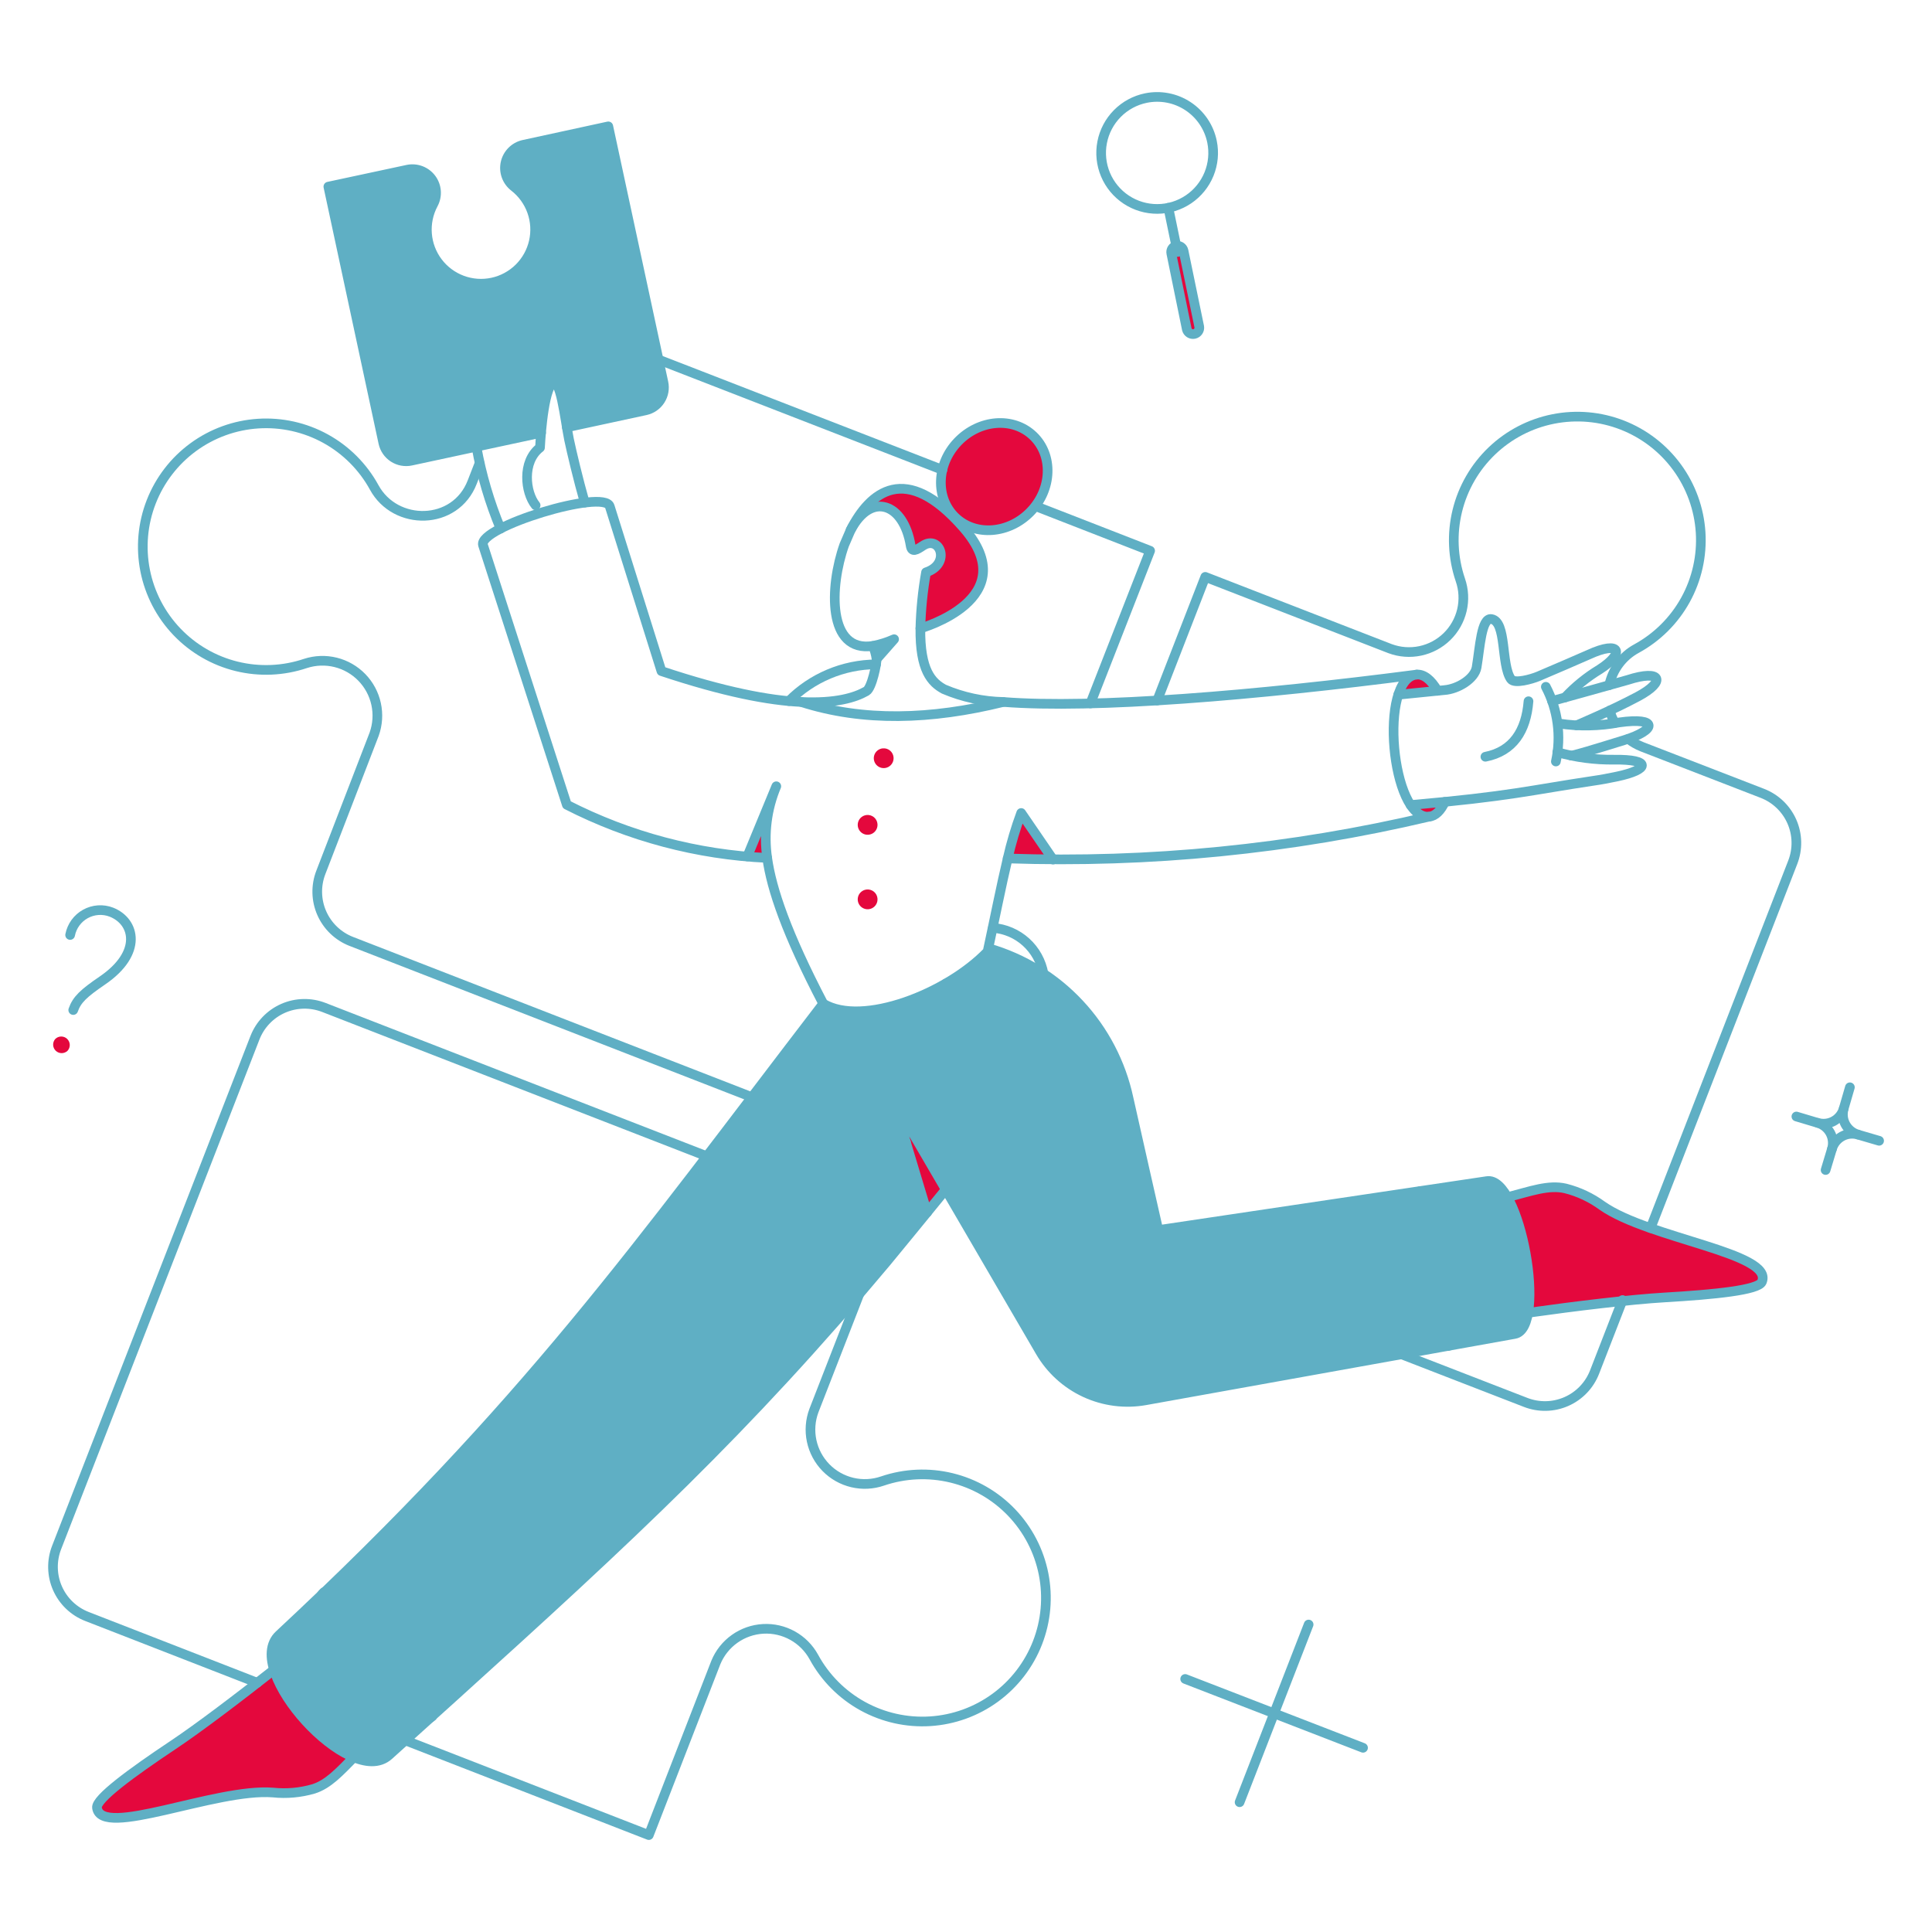 <svg width="1000" height="1000" id="Product-Bring-Solutions-To-Problems-01--Streamline-Bangalore" viewBox="-2.5 -2.5 1000 1000" fill="none" xmlns="http://www.w3.org/2000/svg"><desc>Product Bring Solutions To Problems 01 Streamline Illustration: https://streamlinehq.com</desc><g><g><path stroke-width="5" d="m767.001 608.86 -169.951 25.333c-8.199 -36.715 -12.557 -55.014 -15.422 -68.157 -11.99 -54.606 -59.436 -73.341 -72.575 -77.491 -1.652 9.9 -59.322 44.193 -85.495 28.517C327.743 642.158 268.65 723.912 142.026 843.76c-19.472 18.054 37.243 80.058 56.81 62.287 121.858 -109.191 186.642 -168.951 278.55 -280.819l-17.766 -58.984 76.187 130.897c5.413 9.283 13.547 16.681 23.298 21.198 9.756 4.512 20.656 5.92 31.238 4.04l190.936 -34.407c17.114 -2.791 3.249 -82.277 -14.278 -79.112Z" fill="#5fafc4"></path><path stroke-width="5" d="m340.902 195.517 -28.547 -132.609 -43.954 9.452c-2.28 0.531 -4.362 1.698 -6.003 3.366 -1.642 1.668 -2.777 3.768 -3.272 6.056 -0.495 2.288 -0.33 4.669 0.475 6.866 0.805 2.197 2.218 4.121 4.074 5.547 4.232 3.261 7.444 7.663 9.257 12.688 1.813 5.025 2.153 10.464 0.979 15.676 -1.174 5.211 -3.813 9.979 -7.606 13.741 -3.793 3.762 -8.582 6.361 -13.804 7.492 -5.221 1.131 -10.657 0.746 -15.667 -1.109 -5.01 -1.855 -9.385 -5.103 -12.611 -9.362 -3.226 -4.259 -5.167 -9.35 -5.595 -14.675 -0.428 -5.325 0.674 -10.661 3.177 -15.381 1.094 -2.063 1.579 -4.393 1.4 -6.721 -0.179 -2.328 -1.015 -4.557 -2.411 -6.428 -1.396 -1.871 -3.295 -3.307 -5.475 -4.141 -2.18 -0.834 -4.553 -1.032 -6.841 -0.571l-41.024 8.791L196.015 226.805c0.677 3.134 2.571 5.87 5.266 7.607 2.694 1.737 5.969 2.333 9.102 1.656l67.391 -14.462c0.632 -6.836 1.861 -20.815 5.104 -25.144 3.686 -4.91 6.333 11.442 8.129 22.213l40.646 -8.791c3.13 -0.682 5.862 -2.578 7.596 -5.271 1.734 -2.693 2.328 -5.965 1.653 -9.097Z" fill="#5fafc4"></path></g><g><path stroke-width="5" d="M460.282 328.415 451.232 338.718c-0.341 -2.368 -0.969 -4.685 -1.871 -6.9 3.738 -0.793 7.394 -1.932 10.92 -3.403Z" fill="#e4083d"></path><path stroke-width="5" d="M526.066 418.308c-2.846 7.683 -5.184 15.546 -6.995 23.537 11.721 0.468 12.477 0.751 23.631 0.751l-16.636 -24.288Z" fill="#e4083d"></path><path stroke-width="5" d="M487.053 613.209c-3.214 4.065 -6.522 8.035 -9.642 12.005l-17.766 -58.984 27.407 46.979Z" fill="#e4083d"></path><path stroke-width="5" d="M496.197 270.665c-30.039 -34.407 -48.392 -18.527 -58.397 1.134 10.587 -20.039 27.313 -13.99 31.094 8.129 0.378 2.552 1.796 2.363 2.08 2.174 1.514 -0.401 2.93 -1.109 4.159 -2.08 8.791 -6.144 14.84 9.263 1.701 13.706 -1.707 9.552 -2.687 19.219 -2.93 28.92 0 0 54.526 -15.194 22.293 -51.984Z" fill="#e4083d"></path><path stroke-width="5" d="M530.982 262.252c-11.154 11.627 -28.616 13.02 -39.039 3.025 -10.423 -9.995 -9.831 -27.507 1.323 -39.133 11.154 -11.627 28.616 -13.02 39.039 -3.025 10.423 9.995 9.831 27.507 -1.323 39.133Z" fill="#e4083d"></path><path stroke-width="5" d="M139.3 861.799C81.859 906.942 46.765 925.639 47.695 933.161c1.99 16.164 61.347 -10.303 91.117 -7.846 7.051 0.741 14.18 0.099 20.985 -1.89 7.657 -2.363 13.432 -8.791 20.795 -16.258 -18.905 -9.492 -33.618 -25.656 -41.293 -45.367Z" fill="#e4083d"></path><path stroke-width="5" d="M826.845 621.621c-20.94 -14.517 -29.85 -9.452 -49.053 -4.443 8.99 18.582 12.686 39.283 10.681 59.829 24.288 -3.398 53.024 -6.9 70.794 -7.96 25.805 -1.492 48.392 -3.776 50.193 -8.035 6.438 -14.91 -58.237 -22.193 -82.615 -39.392Z" fill="#e4083d"></path><path stroke-width="5" d="m741.569 355.061 -20.034 1.99c4.537 -13.039 13.134 -13.995 20.034 -1.99Z" fill="#e4083d"></path><path stroke-width="5" d="M745.354 412.542c-4.443 9.831 -11.532 10.209 -17.582 1.418l17.582 -1.418Z" fill="#e4083d"></path><path stroke-width="5" d="M615.671 170.473c-0.423 0.091 -0.861 0.097 -1.284 0.017 -0.423 -0.08 -0.831 -0.243 -1.189 -0.481 -0.363 -0.238 -0.672 -0.545 -0.91 -0.903 -0.244 -0.359 -0.408 -0.762 -0.493 -1.186l-8.035 -39.303c-0.174 -0.84 -0.01 -1.715 0.458 -2.433 0.473 -0.718 1.209 -1.22 2.045 -1.395 0.841 -0.176 1.716 -0.01 2.438 0.46 0.716 0.47 1.219 1.205 1.393 2.045l8.035 39.303c0.109 0.416 0.134 0.852 0.07 1.278 -0.065 0.426 -0.219 0.834 -0.453 1.198 -0.229 0.364 -0.532 0.676 -0.891 0.917 -0.358 0.241 -0.761 0.405 -1.184 0.483Z" fill="#e4083d"></path><path stroke-width="5" d="m399.219 404.507 -14.925 36.387c3.403 0.284 6.9 0.473 10.303 0.662 -1.893 -12.54 -0.295 -25.359 4.622 -37.049Z" fill="#e4083d"></path><path stroke-width="5" d="M32.477 541.37c-0.824 0.791 -1.924 1.234 -3.068 1.234 -1.144 -0.005 -2.242 -0.448 -3.064 -1.244 -0.821 -0.796 -1.301 -1.881 -1.339 -3.025 -0.038 -1.144 0.37 -2.254 1.137 -3.104 0.824 -0.791 1.924 -1.234 3.068 -1.234 1.144 0.005 2.242 0.448 3.063 1.244 0.821 0.796 1.301 1.881 1.339 3.025 0.038 1.144 -0.37 2.254 -1.137 3.104Z" fill="#e4083d"></path><path stroke-width="5" d="M459.998 389.478c0.093 1.009 -0.115 2.023 -0.598 2.914 -0.483 0.891 -1.219 1.618 -2.116 2.09 -0.896 0.472 -1.913 0.668 -2.921 0.563 -1.008 -0.105 -1.962 -0.507 -2.741 -1.154 -0.78 -0.648 -1.35 -1.511 -1.638 -2.483 -0.289 -0.971 -0.283 -2.006 0.017 -2.974 0.299 -0.968 0.88 -1.826 1.667 -2.464 0.787 -0.638 1.745 -1.029 2.754 -1.123 0.671 -0.065 1.348 0.003 1.992 0.201 0.644 0.199 1.243 0.522 1.762 0.953 0.518 0.43 0.946 0.96 1.26 1.556 0.313 0.597 0.504 1.25 0.564 1.921Z" fill="#e4083d"></path><path stroke-width="5" d="M451.68 423.979c0.093 1.009 -0.115 2.023 -0.598 2.914 -0.483 0.891 -1.219 1.618 -2.116 2.09 -0.896 0.472 -1.913 0.668 -2.921 0.563 -1.008 -0.105 -1.962 -0.507 -2.741 -1.154 -0.78 -0.648 -1.35 -1.511 -1.638 -2.483 -0.289 -0.971 -0.283 -2.006 0.017 -2.975 0.299 -0.968 0.88 -1.825 1.667 -2.464 0.787 -0.639 1.745 -1.029 2.754 -1.123 0.671 -0.066 1.348 0.002 1.993 0.2 0.644 0.198 1.243 0.521 1.762 0.952 0.519 0.431 0.947 0.96 1.26 1.557 0.313 0.597 0.504 1.251 0.563 1.922Z" fill="#e4083d"></path><path stroke-width="5" d="M451.68 462.541c0.093 1.009 -0.115 2.023 -0.598 2.914 -0.483 0.891 -1.219 1.618 -2.116 2.09 -0.896 0.472 -1.913 0.668 -2.921 0.563 -1.008 -0.105 -1.962 -0.507 -2.741 -1.154 -0.78 -0.648 -1.35 -1.511 -1.638 -2.483 -0.289 -0.971 -0.283 -2.006 0.017 -2.975 0.299 -0.968 0.88 -1.825 1.667 -2.464 0.787 -0.639 1.745 -1.029 2.754 -1.123 0.671 -0.065 1.348 0.003 1.992 0.201s1.243 0.522 1.762 0.952c0.518 0.431 0.946 0.96 1.26 1.557 0.313 0.597 0.504 1.25 0.564 1.921Z" fill="#e4083d"></path></g><g><path stroke-width="5" d="M207.458 898.376 333.325 947.339l34.686 -89.321c2.019 -4.92 5.389 -9.164 9.722 -12.248 4.332 -3.084 9.448 -4.875 14.756 -5.174 5.309 -0.298 10.593 0.915 15.241 3.497 4.649 2.582 8.471 6.428 11.026 11.089 5.827 10.701 14.59 19.512 25.257 25.402 10.667 5.885 22.794 8.607 34.954 7.836 12.16 -0.776 23.846 -5.005 33.682 -12.194 9.841 -7.189 17.417 -17.039 21.845 -28.387 4.428 -11.353 5.522 -23.736 3.149 -35.686 -2.373 -11.95 -8.109 -22.975 -16.532 -31.775 -8.428 -8.806 -19.194 -15.015 -31.028 -17.905 -11.837 -2.89 -24.253 -2.338 -35.786 1.592 -5.039 1.736 -10.468 2.005 -15.654 0.776 -5.186 -1.229 -9.917 -3.905 -13.641 -7.716 -3.724 -3.816 -6.288 -8.607 -7.394 -13.821 -1.106 -5.214 -0.708 -10.637 1.148 -15.631l23.442 -60.197" stroke-linejoin="round" stroke-linecap="round" stroke="#5fafc4"></path><path stroke-width="5" d="m130.683 868.511 -88.187 -34.328c-3.374 -1.313 -6.457 -3.279 -9.072 -5.781 -2.615 -2.507 -4.711 -5.502 -6.168 -8.816 -1.457 -3.313 -2.247 -6.885 -2.324 -10.507 -0.077 -3.617 0.559 -7.219 1.873 -10.592l102.649 -263.824c1.313 -3.378 3.279 -6.467 5.786 -9.084 2.507 -2.617 5.506 -4.716 8.825 -6.174 3.319 -1.458 6.892 -2.244 10.516 -2.318 3.624 -0.075 7.227 0.567 10.603 1.886l198.005 76.938" stroke-linejoin="round" stroke-linecap="round" stroke="#5fafc4"></path><path stroke-width="5" d="M830.706 365.279c0.587 2.253 1.478 4.415 2.647 6.428" stroke-linejoin="round" stroke-linecap="round" stroke="#5fafc4"></path><path stroke-width="5" d="M830.442 352.145c0.836 -3.981 2.527 -7.734 4.955 -10.998 2.428 -3.264 5.537 -5.962 9.109 -7.907 10.696 -5.828 19.512 -14.591 25.397 -25.257 5.885 -10.667 8.602 -22.793 7.831 -34.951 -0.776 -12.158 -5.005 -23.843 -12.194 -33.678 -7.189 -9.836 -17.039 -17.413 -28.387 -21.84 -11.353 -4.427 -23.731 -5.519 -35.681 -3.148 -11.95 2.371 -22.975 8.107 -31.775 16.531 -8.801 8.425 -15.01 19.189 -17.9 31.024 -2.885 11.836 -2.338 24.25 1.592 35.782 1.741 5.039 2.01 10.469 0.786 15.656 -1.229 5.187 -3.905 9.919 -7.721 13.644 -3.816 3.724 -8.607 6.288 -13.826 7.392 -5.214 1.104 -10.637 0.703 -15.631 -1.156l-95.654 -37.143 -24.875 63.988" stroke-linejoin="round" stroke-linecap="round" stroke="#5fafc4"></path><path stroke-width="5" d="m722.952 698.49 64.177 24.875c3.378 1.318 6.98 1.96 10.602 1.886 3.622 -0.075 7.199 -0.866 10.517 -2.323 3.318 -1.458 6.313 -3.552 8.821 -6.169 2.507 -2.622 4.473 -5.706 5.786 -9.084l14.487 -37.273m3 -290.431c2.159 1.684 4.547 3.052 7.089 4.065l62.292 24.104c3.378 1.312 6.463 3.279 9.079 5.785s4.716 5.505 6.174 8.824c1.458 3.318 2.244 6.892 2.318 10.515 0.075 3.623 -0.567 7.226 -1.886 10.601l-73.575 189.264" stroke-linejoin="round" stroke-linecap="round" stroke="#5fafc4"></path><path stroke-width="5" d="M511.43 477.759c6.378 0.488 12.413 3.084 17.149 7.38s7.91 10.047 9.02 16.346" stroke-linejoin="round" stroke-linecap="round" stroke="#5fafc4"></path><path stroke-width="5" d="M405.836 360.364c11.931 -12.039 28.14 -18.869 45.088 -19" stroke-linejoin="round" stroke-linecap="round" stroke="#5fafc4"></path><path stroke-width="5" d="M485.326 240.7 338.35 183.612" stroke-linejoin="round" stroke-linecap="round" stroke="#5fafc4"></path><path stroke-width="5" d="m561.891 361.593 30.905 -79.018 -58.979 -22.97" stroke-linejoin="round" stroke-linecap="round" stroke="#5fafc4"></path><path stroke-width="5" d="M386.647 565.379 179.269 484.754c-6.811 -2.668 -12.287 -7.926 -15.228 -14.624 -2.941 -6.697 -3.107 -14.287 -0.463 -21.107l27.601 -71.55c1.781 -5 2.126 -10.4 0.997 -15.587 -1.129 -5.186 -3.688 -9.953 -7.387 -13.761 -3.699 -3.807 -8.39 -6.502 -13.542 -7.781 -5.152 -1.279 -10.559 -1.089 -15.609 0.547 -11.505 3.886 -23.88 4.408 -35.672 1.505 -11.792 -2.903 -22.51 -9.111 -30.896 -17.894 -8.386 -8.783 -14.092 -19.777 -16.447 -31.69 -2.356 -11.913 -1.263 -24.251 3.151 -35.564 4.413 -11.313 11.962 -21.133 21.762 -28.304 9.8 -7.172 21.442 -11.399 33.56 -12.183 12.119 -0.785 24.209 1.904 34.852 7.752 10.643 5.848 19.396 14.612 25.232 25.261 10.99 20.184 42.009 19.9 50.745 -2.741l3.781 -9.736" stroke-linejoin="round" stroke-linecap="round" stroke="#5fafc4"></path><path stroke-width="5" d="M449.337 331.832c3.765 -0.757 7.435 -1.925 10.945 -3.482L451.232 338.623" stroke-linejoin="round" stroke-linecap="round" stroke="#5fafc4"></path><path stroke-width="5" d="M516.803 360.837c-10.567 -0.226 -20.996 -2.472 -30.721 -6.617 -6.318 -3.428 -12.472 -9.642 -12.194 -31.571 0.251 -9.7 1.23 -19.367 2.93 -28.92 13.139 -4.348 7.209 -19.681 -1.701 -13.706 -3.279 2.199 -5.657 3.567 -6.239 0 -3.602 -22.243 -20.507 -28.168 -31.094 -8.129l-3.308 7.657c-7.661 21.562 -8.806 55.994 14.86 52.267 0.924 2.175 1.553 4.464 1.871 6.806 0.124 2.363 -2.463 15.024 -5.293 16.636 -5.776 3.293 -15.786 6.428 -33.745 5.577" stroke-linejoin="round" stroke-linecap="round" stroke="#5fafc4"></path><path stroke-width="5" d="M727.624 414.194c51.685 -4.522 61.725 -7.642 95.022 -12.617 3.403 -0.473 7.378 -1.219 11.91 -2.174 16.741 -3.542 17.96 -8.955 -1.607 -8.696 -9.935 0.131 -19.835 -1.174 -29.397 -3.876" stroke-linejoin="round" stroke-linecap="round" stroke="#5fafc4"></path><path stroke-width="5" d="M810.666 388.547c0.095 0.473 12.482 -3.303 27.507 -7.96 16.825 -5.194 17.86 -12.035 -2.552 -9.169 -10.288 1.957 -20.84 2.149 -31.193 0.567" stroke-linejoin="round" stroke-linecap="round" stroke="#5fafc4"></path><path stroke-width="5" d="M800.841 360.364s36.949 -10.229 39.223 -10.945c17.412 -5.637 20.039 0.667 5.199 8.602 -13.612 7.278 -31.76 14.925 -31.76 14.925" stroke-linejoin="round" stroke-linecap="round" stroke="#5fafc4"></path><path stroke-width="5" d="M721.241 357.086s23.641 -2.393 23.83 -2.393c6.9 -0.473 15.716 -5.761 16.731 -11.816 1.741 -10.388 2.453 -25.775 7.657 -24.955 8.025 1.274 4.856 23.701 10.114 31.099 1.806 2.542 10.681 0 14.084 -1.418 5.582 -2.343 24.283 -10.413 26.084 -11.248 16.751 -7.726 18.93 -0.811 5.671 7.657 -6.582 3.988 -12.582 8.863 -17.835 14.487" stroke-linejoin="round" stroke-linecap="round" stroke="#5fafc4"></path><path stroke-width="5" d="M797.627 352.991c6.229 11.874 8.064 25.564 5.194 38.661" stroke-linejoin="round" stroke-linecap="round" stroke="#5fafc4"></path><path stroke-width="5" d="M788.647 360.459c-1.229 15.313 -7.96 25.9 -22.308 28.736" stroke-linejoin="round" stroke-linecap="round" stroke="#5fafc4"></path><path stroke-width="5" d="M519.072 441.845c1.811 -7.991 4.149 -15.853 6.995 -23.537l16.507 24.104" stroke-linejoin="round" stroke-linecap="round" stroke="#5fafc4"></path><path stroke-width="5" d="m477.351 625.089 -17.731 -58.859 27.407 46.979" stroke-linejoin="round" stroke-linecap="round" stroke="#5fafc4"></path><path stroke-width="5" d="M423.606 516.987c-97.545 127.226 -152.732 206.711 -281.585 326.758 -19.402 18.094 37.089 80.003 56.715 62.287l33.83 -30.527C324.37 792.518 383.622 737.504 456.207 650.829c0 0 27.596 -33.556 30.81 -37.621l48.869 83.839c5.398 9.298 13.527 16.711 23.283 21.228 9.761 4.512 20.671 5.915 31.253 4.01l191.04 -34.328c17.109 -2.851 2.94 -82.157 -14.462 -79.102l-169.951 25.333s-13.219 -58.207 -15.422 -68.247c-3.93 -18.268 -12.741 -35.133 -25.487 -48.8 -12.751 -13.666 -28.959 -23.621 -46.914 -28.81" stroke-linejoin="round" stroke-linecap="round" stroke="#5fafc4"></path><path stroke-width="5" d="M437.8 271.799c10.02 -19.661 28.357 -35.536 58.411 -1.134 32.134 36.77 -22.308 52.078 -22.308 52.078" stroke-linejoin="round" stroke-linecap="round" stroke="#5fafc4"></path><path stroke-width="5" d="M530.982 262.252c-11.154 11.627 -28.616 13.02 -39.039 3.025 -10.423 -9.995 -9.831 -27.507 1.323 -39.133 11.154 -11.627 28.616 -13.02 39.039 -3.025 10.423 9.995 9.831 27.507 -1.323 39.133Z" stroke-linejoin="round" stroke-linecap="round" stroke="#5fafc4"></path><path stroke-width="5" d="M180.592 907.166c-7.373 7.462 -13.154 13.85 -20.795 16.258 -6.806 1.985 -13.933 2.627 -20.985 1.89 -29.78 -2.373 -89.112 24.004 -91.117 7.846 -0.562 -4.537 17.676 -17.96 39.228 -32.337 13.612 -9.074 34.218 -24.761 52.362 -39.034" stroke-linejoin="round" stroke-linecap="round" stroke="#5fafc4"></path><path stroke-width="5" d="M777.777 617.179c12.005 -3.119 21.263 -6.602 30.054 -4.537 6.851 1.741 13.298 4.781 19 8.955 24.457 17.104 88.988 24.457 82.615 39.412 -1.811 4.249 -24.378 6.527 -50.193 8.035 -17.771 1.045 -46.506 4.537 -70.794 7.96" stroke-linejoin="round" stroke-linecap="round" stroke="#5fafc4"></path><path stroke-width="5" d="M730.778 346.663c3.542 -0.294 7.383 2.487 10.791 8.398" stroke-linejoin="round" stroke-linecap="round" stroke="#5fafc4"></path><path stroke-width="5" d="M745.354 412.542c-2.08 4.537 -4.915 7.373 -8.129 7.657" stroke-linejoin="round" stroke-linecap="round" stroke="#5fafc4"></path><path stroke-width="5" d="M618.223 166.598c0.139 0.838 -0.05 1.698 -0.527 2.399 -0.483 0.701 -1.219 1.189 -2.05 1.36 -0.831 0.171 -1.696 0.013 -2.418 -0.441 -0.716 -0.454 -1.229 -1.169 -1.433 -1.994l-8.035 -39.303c-0.174 -0.84 -0.01 -1.715 0.458 -2.433 0.473 -0.718 1.209 -1.22 2.05 -1.395 0.836 -0.176 1.711 -0.01 2.433 0.459 0.716 0.47 1.219 1.205 1.393 2.046l8.129 39.303Z" stroke-linejoin="round" stroke-linecap="round" stroke="#5fafc4"></path><path stroke-width="5" d="m602.249 105.062 4.726 22.875" stroke-linejoin="round" stroke-linecap="round" stroke="#5fafc4"></path><path stroke-width="5" d="M590.622 48.257c-5.617 1.15 -10.766 3.94 -14.796 8.017 -4.035 4.077 -6.766 9.257 -7.851 14.887 -1.09 5.629 -0.483 11.454 1.741 16.739 2.224 5.284 5.965 9.791 10.751 12.95 4.781 3.159 10.398 4.828 16.129 4.796 5.736 -0.031 11.328 -1.762 16.079 -4.974 4.751 -3.211 8.438 -7.758 10.607 -13.067 2.164 -5.308 2.706 -11.14 1.557 -16.757 -0.761 -3.731 -2.254 -7.275 -4.383 -10.43 -2.134 -3.155 -4.866 -5.858 -8.045 -7.956 -3.179 -2.098 -6.736 -3.55 -10.477 -4.271 -3.736 -0.722 -7.582 -0.699 -11.313 0.065Z" stroke-linejoin="round" stroke-linecap="round" stroke="#5fafc4"></path><path stroke-width="5" d="m938.365 578.707 -11.059 -3.308" stroke-linejoin="round" stroke-linecap="round" stroke="#5fafc4"></path><path stroke-width="5" d="m951.787 571.334 3.214 -11.059" stroke-linejoin="round" stroke-linecap="round" stroke="#5fafc4"></path><path stroke-width="5" d="m942.429 603.094 3.308 -10.965" stroke-linejoin="round" stroke-linecap="round" stroke="#5fafc4"></path><path stroke-width="5" d="m959.16 584.757 10.965 3.214" stroke-linejoin="round" stroke-linecap="round" stroke="#5fafc4"></path><path stroke-width="5" d="M959.18 584.757c-2.756 -0.811 -5.074 -2.677 -6.458 -5.194s-1.711 -5.477 -0.915 -8.239c-0.811 2.756 -2.677 5.074 -5.194 6.458s-5.477 1.711 -8.239 0.915c2.756 0.811 5.074 2.677 6.458 5.194s1.711 5.477 0.915 8.239c0.811 -2.756 2.677 -5.074 5.194 -6.458s5.477 -1.711 8.239 -0.915v0Z" stroke-linejoin="round" stroke-linecap="round" stroke="#5fafc4"></path><path stroke-width="5" d="M256.586 271.137c-5.677 -13.624 -9.86 -27.822 -12.477 -42.347" stroke-linejoin="round" stroke-linecap="round" stroke="#5fafc4"></path><path stroke-width="5" d="m277.57 221.512 -67.297 14.462c-3.134 0.677 -6.408 0.081 -9.102 -1.657 -2.694 -1.737 -4.588 -4.474 -5.266 -7.607l-28.452 -132.614 41.024 -8.791c2.289 -0.472 4.665 -0.28 6.848 0.554 2.183 0.834 4.082 2.275 5.473 4.153 1.391 1.878 2.216 4.114 2.378 6.446 0.162 2.331 -0.347 4.66 -1.465 6.712 -2.504 4.714 -3.61 10.044 -3.187 15.365 0.422 5.321 2.355 10.411 5.571 14.671 3.216 4.26 7.581 7.513 12.582 9.377 5.001 1.864 10.431 2.261 15.65 1.145 5.22 -1.116 10.012 -3.7 13.814 -7.447 3.801 -3.747 6.454 -8.501 7.646 -13.704 1.192 -5.202 0.874 -10.638 -0.918 -15.665 -1.791 -5.028 -4.98 -9.44 -9.193 -12.717 -1.848 -1.421 -3.255 -3.338 -4.056 -5.528 -0.801 -2.189 -0.963 -4.562 -0.468 -6.84 0.495 -2.278 1.628 -4.369 3.265 -6.028 1.638 -1.66 3.713 -2.819 5.985 -3.345l43.954 -9.547L340.902 195.517c0.677 3.133 0.081 6.407 -1.657 9.102 -1.737 2.694 -4.473 4.588 -7.607 5.266l-40.74 8.791" stroke-linejoin="round" stroke-linecap="round" stroke="#5fafc4"></path><path stroke-width="5" d="M274.734 259.038c-5.388 -6.617 -7.184 -22.591 2.269 -29.85 0 0 1.259 -26.726 5.861 -32.795 4.602 -6.069 7.179 19.074 9.169 28.616 1.308 6.244 4.726 20.701 8.129 32.611" stroke-linejoin="round" stroke-linecap="round" stroke="#5fafc4"></path><path stroke-width="5" d="m384.324 440.785 14.99 -36.317c-4.911 11.691 -6.545 24.499 -4.726 37.049" stroke-linejoin="round" stroke-linecap="round" stroke="#5fafc4"></path><path stroke-width="5" d="M730.778 346.663c-82.794 10.771 -167.379 17.86 -213.975 14.174 -37.432 9.263 -72.59 10.303 -104.634 0 -16.542 -0.756 -39.7 -5.104 -72.307 -15.975l-26.751 -85.257c-2.836 -9.263 -68.436 10.776 -65.6 20.039l43.387 134.41c32.2 16.474 67.558 25.852 103.689 27.502 2.269 16.258 10.114 39.228 29.019 75.431 20.323 12.099 64.177 -5.199 85.073 -26.94 3.686 -17.014 6.995 -33.934 10.398 -48.203 73.327 2.484 146.653 -4.796 218.059 -21.646 -19.482 1.682 -26.208 -71.859 -6.358 -73.535Z" stroke-linejoin="round" stroke-linecap="round" stroke="#5fafc4"></path><path stroke-width="5" d="M165.17 821.626c-14.84 12.935 41.293 77.112 56.053 64.272" stroke-linejoin="round" stroke-linecap="round" stroke="#5fafc4"></path><path stroke-width="5" d="M732.405 614.059c13.044 -2.363 27.601 77.789 14.557 80.152" stroke-linejoin="round" stroke-linecap="round" stroke="#5fafc4"></path><path stroke-width="5" d="M674.844 838.357 639.113 930.325" stroke-linejoin="round" stroke-linecap="round" stroke="#5fafc4"></path><path stroke-width="5" d="m703.007 902.157 -92.062 -35.631" stroke-linejoin="round" stroke-linecap="round" stroke="#5fafc4"></path><path stroke-width="5" d="M35.407 520.295c1.89 -5.388 5.293 -8.602 15.124 -15.313 20.81 -14.209 16.915 -30.502 4.632 -35.352 -2.171 -0.838 -4.5 -1.191 -6.822 -1.032 -2.322 0.159 -4.581 0.825 -6.618 1.952 -2.037 1.126 -3.802 2.686 -5.171 4.568 -1.369 1.883 -2.308 4.042 -2.752 6.327" stroke-linejoin="round" stroke-linecap="round" stroke="#5fafc4"></path><path stroke-width="5" d="M191.935 873.61c96.316 -90.232 187.932 -185.349 274.486 -284.983" stroke-linejoin="round" stroke-linecap="round" stroke="#5fafc4"></path><path stroke-width="5" d="M487.053 506.589s50.556 22.308 55.297 62.854c2.637 22.591 17.582 69.287 25.522 93.102 1.373 4.129 4.144 7.657 7.836 9.965 3.691 2.313 8.069 3.269 12.388 2.701l161.727 -21.174" stroke-linejoin="round" stroke-linecap="round" stroke="#5fafc4"></path></g></g></svg>